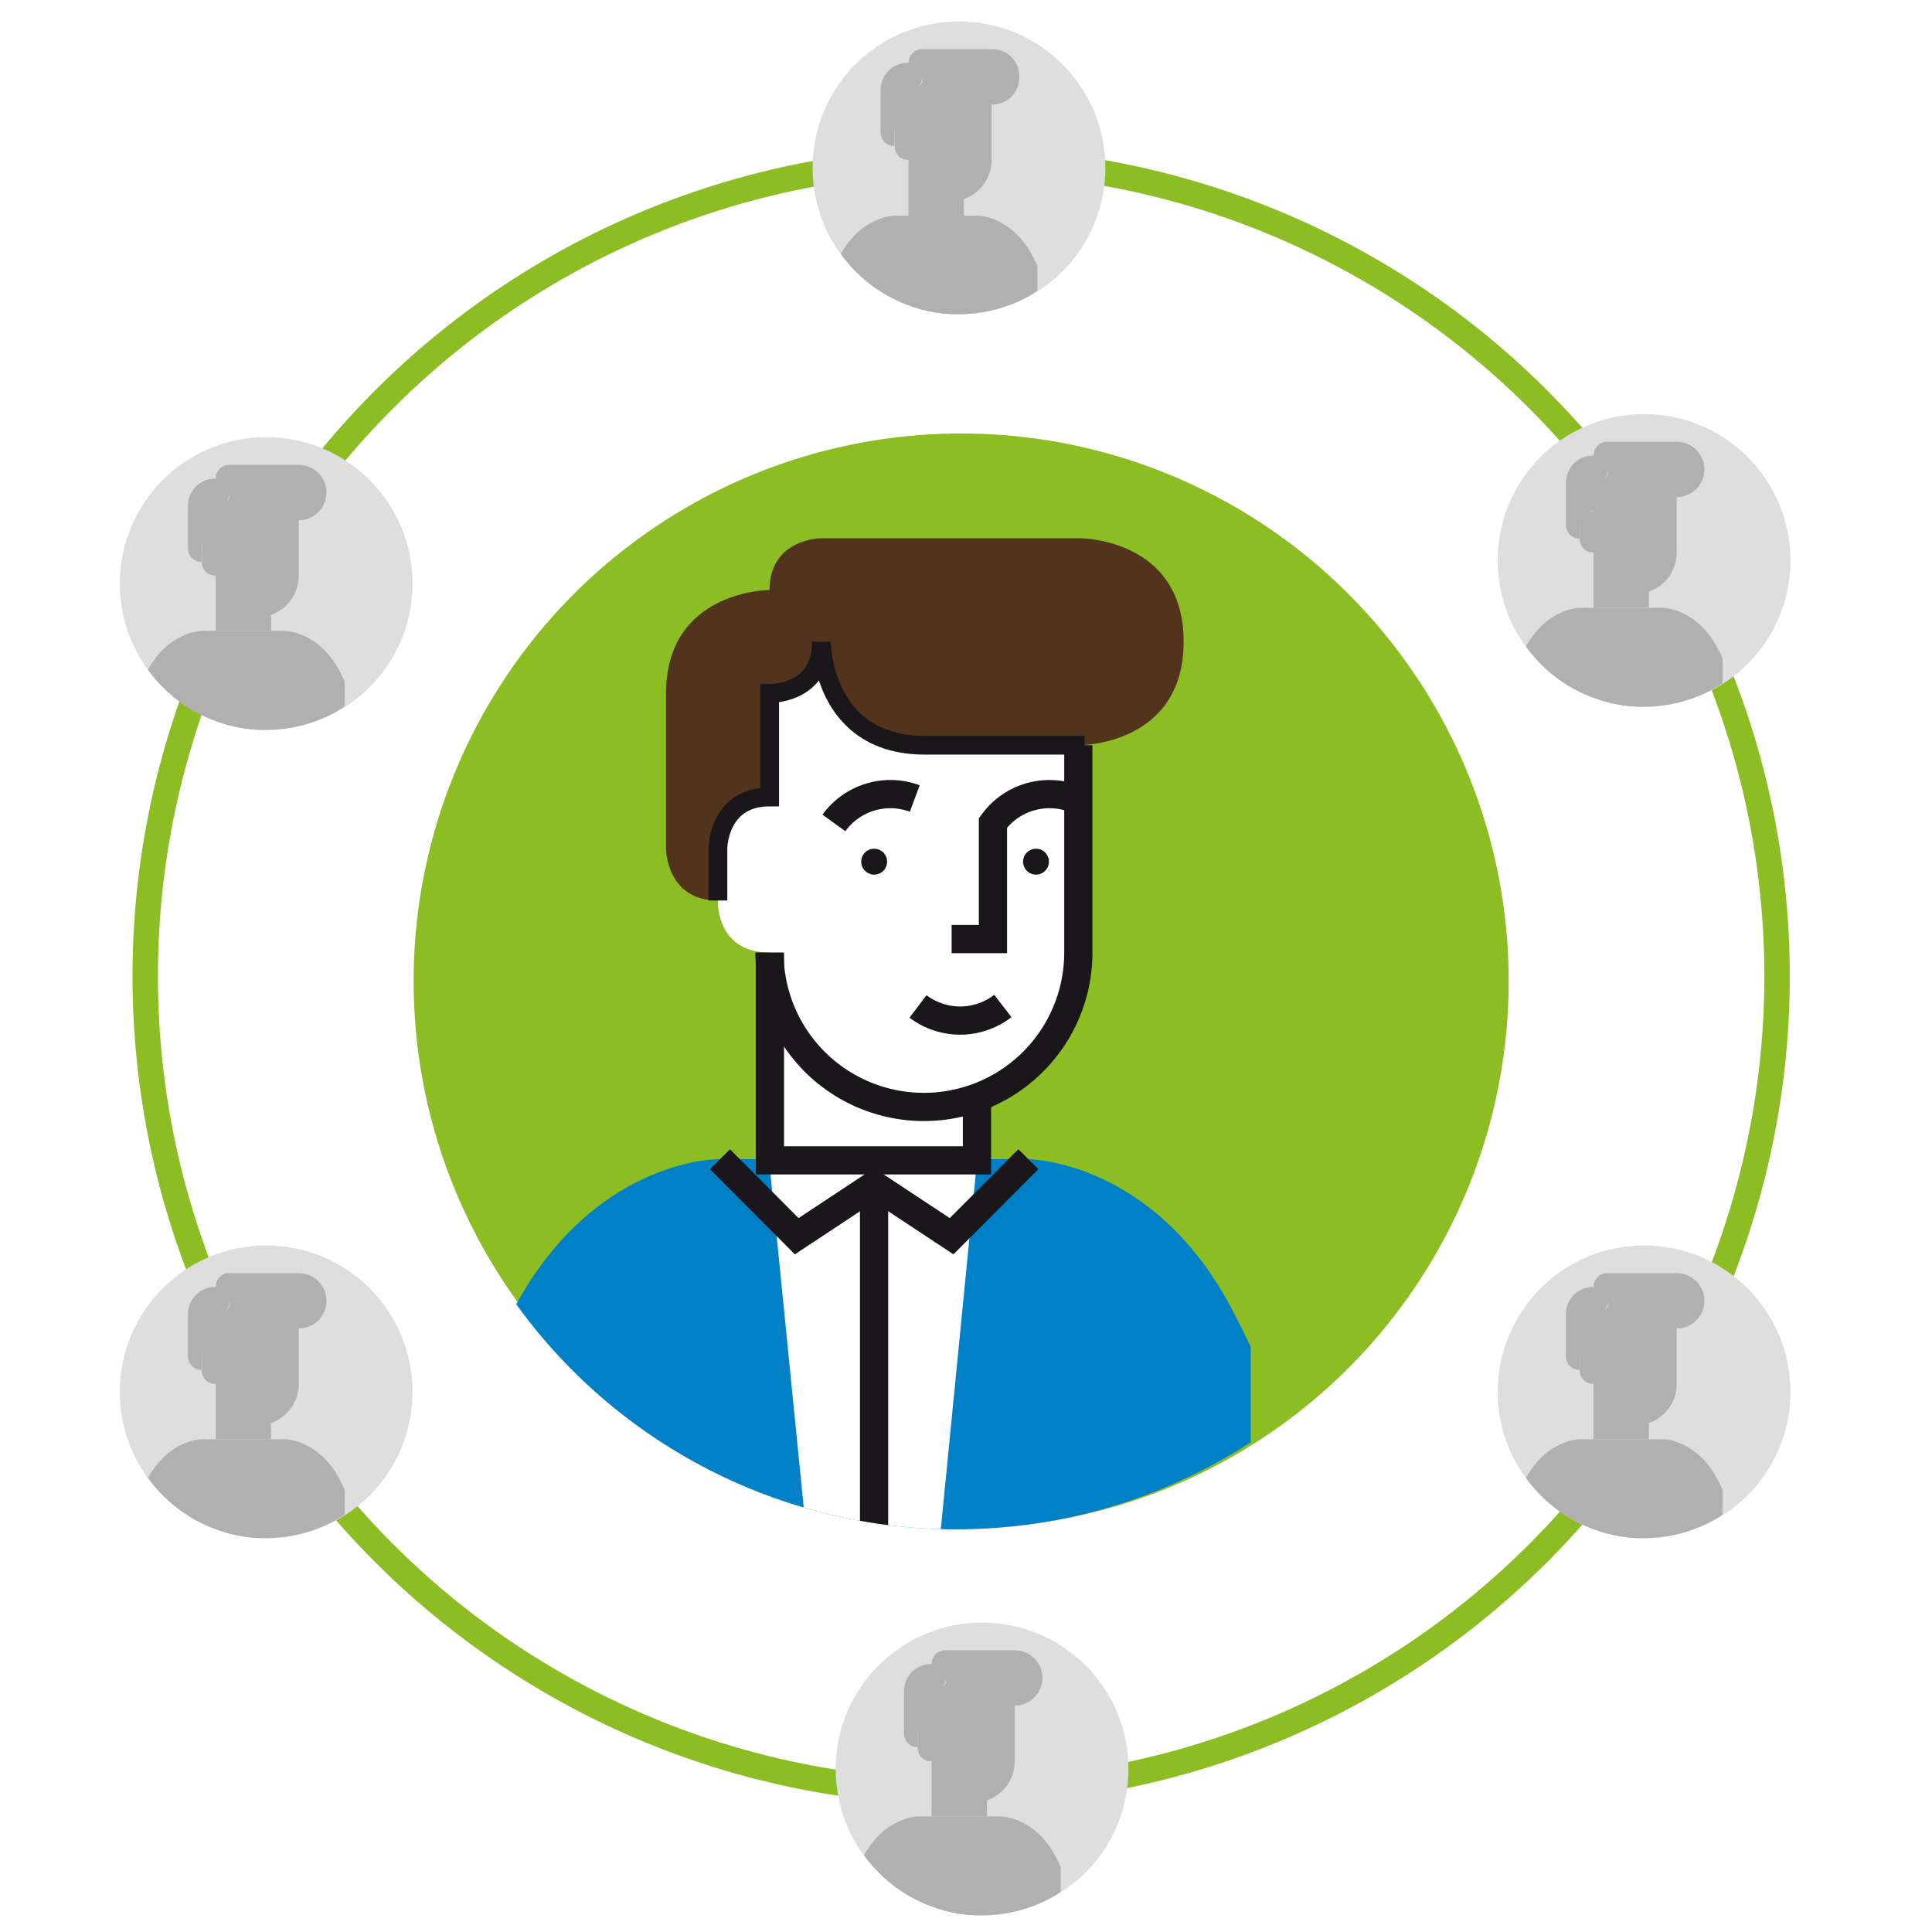 <?xml version="1.0" encoding="UTF-8"?> <svg xmlns="http://www.w3.org/2000/svg" xmlns:xlink="http://www.w3.org/1999/xlink" viewBox="0 0 215 215"> <defs> <style>.cls-1,.cls-10,.cls-3,.cls-8{fill:none;}.cls-2{fill:#fff;}.cls-3{stroke:#8cbd23;stroke-width:2.83px;}.cls-10,.cls-3,.cls-8{stroke-miterlimit:10;}.cls-4{fill:#8cbd23;}.cls-5{clip-path:url(#clip-path);}.cls-6{fill:#52341c;}.cls-7{fill:#0080c7;}.cls-10,.cls-8{stroke:#1a171b;}.cls-8{stroke-width:2.09px;}.cls-9{fill:#1a171b;}.cls-10{stroke-width:3.14px;}.cls-11{fill:#dedede;}.cls-12{clip-path:url(#clip-path-2);}.cls-13{fill:#b0b0b0;}.cls-14{clip-path:url(#clip-path-3);}.cls-15{clip-path:url(#clip-path-4);}.cls-16{clip-path:url(#clip-path-5);}.cls-17{clip-path:url(#clip-path-6);}.cls-18{clip-path:url(#clip-path-7);}</style> <clipPath id="clip-path"> <circle class="cls-1" cx="106.39" cy="109.86" r="60.33"></circle> </clipPath> <clipPath id="clip-path-2"> <circle class="cls-1" cx="29.56" cy="155.04" r="16.13"></circle> </clipPath> <clipPath id="clip-path-3"> <circle class="cls-1" cx="29.56" cy="65.09" r="16.14"></circle> </clipPath> <clipPath id="clip-path-4"> <circle class="cls-1" cx="106.66" cy="18.83" r="16.14"></circle> </clipPath> <clipPath id="clip-path-5"> <circle class="cls-1" cx="109.23" cy="197.02" r="16.13"></circle> </clipPath> <clipPath id="clip-path-6"> <circle class="cls-1" cx="182.9" cy="155.04" r="16.13"></circle> </clipPath> <clipPath id="clip-path-7"> <circle class="cls-1" cx="182.9" cy="62.52" r="16.13"></circle> </clipPath> </defs> <title>собери людей</title> <g id="Слой_2" data-name="Слой 2"> <g id="Layer_1" data-name="Layer 1"> <rect class="cls-2" width="215" height="215"></rect> <circle class="cls-3" cx="106.96" cy="108.64" r="90.8"></circle> <circle class="cls-4" cx="106.96" cy="109.17" r="60.93"></circle> <g class="cls-5"> <path class="cls-2" d="M79.89,100.21V94.45s0-5.76,5.76-5.76V77.17s5.76.14,5.76-5.76c0,11.52,11.52,11.52,11.52,11.52H120.2v23a17.28,17.28,0,0,1-11.54,16.29h0V129h-23V106C79.61,106,79.89,100.21,79.89,100.21Z"></path> <path class="cls-6" d="M120.2,82.93s11.52,0,11.52-11.52S120.2,59.9,120.2,59.9H91.4s-5.76,0-5.76,5.76c0,0-11.52,0-11.52,11.52V94.45s0,5.76,5.76,5.76V94.45s0-5.76,5.76-5.76V77.17s5.76.14,5.76-5.76c0,0,0,11.52,11.52,11.52Z"></path> <path class="cls-7" d="M56.85,146.28c8.82-17.28,23-17.28,23-17.28h34.55s14.22,0,23,17.28c.62,1.2,1.21,2.4,1.79,3.6V171.4H54.85V149.88C55.76,148.29,56.45,147.06,56.85,146.28Z"></path> <polygon class="cls-2" points="89.79 171.26 85.64 129.66 108.68 129.66 104.59 171.26 89.79 171.26"></polygon> <path class="cls-1" d="M106.92,122.77,85.64,129s7.74-5.76,17.28-5.76A17.18,17.18,0,0,0,106.92,122.77Z"></path> <path class="cls-8" d="M79.89,100.21V94.45s0-5.76,5.76-5.76V77.17s5.76.14,5.76-5.76c0,0,0,11.52,11.52,11.52h17.77"></path> <circle class="cls-9" cx="97.28" cy="95.89" r="1.44"></circle> <circle class="cls-9" cx="115.29" cy="95.89" r="1.44"></circle> <path class="cls-10" d="M120,82.93V106a17.18,17.18,0,1,1-34.37,0"></path> <polyline class="cls-10" points="85.68 106.03 85.68 129.13 108.72 129.13 108.72 122.17"></polyline> <path class="cls-10" d="M102.16,112a7.77,7.77,0,0,0,9.44-.05"></path> <path class="cls-10" d="M101.8,88.86a7.77,7.77,0,0,0-9,2.72"></path> <path class="cls-10" d="M119.5,88.86a7.77,7.77,0,0,0-9,2.72V104.5H105.9"></path> <polyline class="cls-10" points="80.12 129 88.66 137.57 97.27 131.88 97.28 131.88 105.9 137.57 114.44 129"></polyline> <line class="cls-10" x1="97.27" y1="131.88" x2="97.27" y2="171.91"></line> </g> <circle class="cls-11" cx="29.62" cy="154.89" r="16.29"></circle> <g class="cls-12"> <path class="cls-13" d="M22.47,152.46v-2s-.1-1.09,1.43-1.09V146.3s1.86-.18,1.86-1.75c0,3.08,3.33,2.22,3.33,2.22h4.16V154a4.62,4.62,0,0,1-3.09,4.36h0v1.8H24V154A1.45,1.45,0,0,1,22.47,152.46Z"></path> <path class="cls-13" d="M33.25,147.84a3.08,3.08,0,0,0,0-6.16h-7.7A1.51,1.51,0,0,0,24,143.22a3,3,0,0,0-3.08,3.08v4.62a1.51,1.51,0,0,0,1.54,1.54v-1.54A1.51,1.51,0,0,1,24,149.38V146.3a1.48,1.48,0,0,0,1.54-1.54,3,3,0,0,0,3.08,3.08Z"></path> <path class="cls-13" d="M16.31,164.78c2.36-4.62,6.16-4.62,6.16-4.62h9.24s3.8,0,6.16,4.62l.48,1v5.76H15.77v-5.76C16,165.32,16.2,165,16.31,164.78Z"></path> <polygon class="cls-13" points="25.12 171.46 24.01 160.34 30.17 160.34 29.08 171.46 25.12 171.46"></polygon> <path class="cls-13" d="M29.7,158.49,24,160.16a8.64,8.64,0,0,1,4.62-1.54A4.65,4.65,0,0,0,29.7,158.49Z"></path> <circle class="cls-13" cx="27.12" cy="151.3" r="0.38"></circle> <circle class="cls-13" cx="31.94" cy="151.3" r="0.38"></circle> <path class="cls-13" d="M28.43,155.62a2.08,2.08,0,0,0,2.52,0"></path> <path class="cls-13" d="M28.33,149.42a2.08,2.08,0,0,0-2.42.73"></path> <path class="cls-13" d="M33.07,149.42a2.08,2.08,0,0,0-2.42.73v3.46H29.43"></path> </g> <circle class="cls-11" cx="29.62" cy="64.94" r="16.29"></circle> <g class="cls-14"> <path class="cls-13" d="M22.47,62.51v-2s-.1-1.09,1.43-1.09V56.35s1.86-.18,1.86-1.75c0,3.08,3.33,2.22,3.33,2.22h4.16v7.24a4.62,4.62,0,0,1-3.09,4.36h0v1.8H24V64.05A1.45,1.45,0,0,1,22.47,62.51Z"></path> <path class="cls-13" d="M33.25,57.89a3.08,3.08,0,0,0,0-6.16h-7.7A1.51,1.51,0,0,0,24,53.27a3,3,0,0,0-3.08,3.08V61a1.51,1.51,0,0,0,1.54,1.54V61A1.51,1.51,0,0,1,24,59.43V56.35a1.48,1.48,0,0,0,1.54-1.54,3,3,0,0,0,3.08,3.08Z"></path> <path class="cls-13" d="M16.31,74.83c2.36-4.62,6.16-4.62,6.16-4.62h9.24s3.8,0,6.16,4.62l.48,1v5.76H15.77V75.8C16,75.37,16.2,75,16.31,74.83Z"></path> <polygon class="cls-13" points="25.12 81.51 24.01 70.39 30.17 70.39 29.08 81.51 25.12 81.51"></polygon> <path class="cls-13" d="M29.7,68.55,24,70.21a8.64,8.64,0,0,1,4.62-1.54A4.65,4.65,0,0,0,29.7,68.55Z"></path> <circle class="cls-13" cx="27.12" cy="61.35" r="0.38"></circle> <circle class="cls-13" cx="31.94" cy="61.35" r="0.38"></circle> <path class="cls-13" d="M28.43,65.67a2.08,2.08,0,0,0,2.52,0"></path> <path class="cls-13" d="M28.33,59.48a2.08,2.08,0,0,0-2.42.73"></path> <path class="cls-13" d="M33.07,59.48a2.08,2.08,0,0,0-2.42.73v3.46H29.43"></path> </g> <circle class="cls-11" cx="106.72" cy="18.68" r="16.29"></circle> <g class="cls-15"> <path class="cls-13" d="M99.57,16.25v-2s-.1-1.09,1.43-1.09V10.09s1.86-.18,1.86-1.76c0,3.08,3.33,2.22,3.33,2.22h4.16v7.24a4.62,4.62,0,0,1-3.09,4.36h0V24h-6.16V17.79A1.45,1.45,0,0,1,99.57,16.25Z"></path> <path class="cls-13" d="M110.35,11.63a3,3,0,0,0,3.08-3.08,3,3,0,0,0-3.08-3.08h-7.7A1.51,1.51,0,0,0,101.11,7,3,3,0,0,0,98,10.09v4.62a1.51,1.51,0,0,0,1.54,1.54V14.71a1.51,1.51,0,0,1,1.54-1.54V10.09a1.48,1.48,0,0,0,1.54-1.54,3,3,0,0,0,3.08,3.08Z"></path> <path class="cls-13" d="M93.41,28.57C95.77,24,99.57,24,99.57,24h9.24s3.8,0,6.16,4.62c.17.32.32.64.48,1v5.76H92.87V29.54C93.12,29.11,93.3,28.78,93.41,28.57Z"></path> <polygon class="cls-13" points="102.22 35.26 101.11 24.13 107.27 24.13 106.18 35.26 102.22 35.26"></polygon> <path class="cls-13" d="M106.8,22.29,101.11,24a8.64,8.64,0,0,1,4.62-1.54A4.64,4.64,0,0,0,106.8,22.29Z"></path> <circle class="cls-13" cx="104.22" cy="15.1" r="0.39"></circle> <circle class="cls-13" cx="109.04" cy="15.1" r="0.39"></circle> <path class="cls-13" d="M105.53,19.41a2.08,2.08,0,0,0,2.53,0"></path> <path class="cls-13" d="M105.43,13.22a2.08,2.08,0,0,0-2.42.73"></path> <path class="cls-13" d="M110.17,13.22a2.08,2.08,0,0,0-2.42.73V17.4h-1.22"></path> </g> <circle class="cls-11" cx="109.29" cy="196.86" r="16.29"></circle> <g class="cls-16"> <path class="cls-13" d="M102.14,194.44v-2s-.1-1.09,1.43-1.09v-3.08s1.86-.18,1.86-1.75c0,3.08,3.33,2.22,3.33,2.22h4.16V196a4.62,4.62,0,0,1-3.09,4.36h0v1.8h-6.16V196A1.45,1.45,0,0,1,102.14,194.44Z"></path> <path class="cls-13" d="M112.92,189.81a3.08,3.08,0,0,0,0-6.16h-7.7a1.51,1.51,0,0,0-1.54,1.54,3,3,0,0,0-3.08,3.08v4.62a1.51,1.51,0,0,0,1.54,1.54v-1.54a1.51,1.51,0,0,1,1.54-1.54v-3.08a1.48,1.48,0,0,0,1.54-1.54,3,3,0,0,0,3.08,3.08Z"></path> <path class="cls-13" d="M96,206.76c2.36-4.62,6.16-4.62,6.16-4.62h9.24s3.8,0,6.16,4.62l.48,1v5.76H95.44v-5.76C95.69,207.29,95.87,207,96,206.76Z"></path> <polygon class="cls-13" points="104.79 213.44 103.68 202.31 109.84 202.31 108.75 213.44 104.79 213.44"></polygon> <path class="cls-13" d="M109.37,200.47l-5.69,1.67a8.64,8.64,0,0,1,4.62-1.54A4.58,4.58,0,0,0,109.37,200.47Z"></path> <circle class="cls-13" cx="106.79" cy="193.28" r="0.38"></circle> <circle class="cls-13" cx="111.61" cy="193.28" r="0.38"></circle> <path class="cls-13" d="M108.1,197.59a2.08,2.08,0,0,0,2.53,0"></path> <path class="cls-13" d="M108,191.4a2.08,2.08,0,0,0-2.42.73"></path> <path class="cls-13" d="M112.74,191.4a2.08,2.08,0,0,0-2.42.73v3.46H109.1"></path> </g> <circle class="cls-11" cx="182.96" cy="154.89" r="16.29"></circle> <g class="cls-17"> <path class="cls-13" d="M175.81,152.46v-2s-.1-1.09,1.43-1.09V146.3s1.86-.18,1.86-1.75c0,3.08,3.33,2.22,3.33,2.22h4.16V154a4.62,4.62,0,0,1-3.09,4.36h0v1.8h-6.16V154A1.45,1.45,0,0,1,175.81,152.46Z"></path> <path class="cls-13" d="M186.59,147.84a3.08,3.08,0,1,0,0-6.16h-7.7a1.51,1.51,0,0,0-1.54,1.54,3,3,0,0,0-3.08,3.08v4.62a1.51,1.51,0,0,0,1.54,1.54v-1.54a1.51,1.51,0,0,1,1.54-1.54V146.3a1.48,1.48,0,0,0,1.54-1.54,3,3,0,0,0,3.08,3.08Z"></path> <path class="cls-13" d="M169.65,164.78c2.36-4.62,6.16-4.62,6.16-4.62h9.24s3.8,0,6.16,4.62l.48,1v5.76H169.12v-5.76C169.36,165.32,169.54,165,169.65,164.78Z"></path> <polygon class="cls-13" points="178.46 171.46 177.35 160.34 183.51 160.34 182.42 171.46 178.46 171.46"></polygon> <path class="cls-13" d="M183,158.49l-5.69,1.67a8.64,8.64,0,0,1,4.62-1.54A4.64,4.64,0,0,0,183,158.49Z"></path> <circle class="cls-13" cx="180.46" cy="151.3" r="0.38"></circle> <circle class="cls-13" cx="185.28" cy="151.3" r="0.38"></circle> <path class="cls-13" d="M181.77,155.62a2.08,2.08,0,0,0,2.52,0"></path> <path class="cls-13" d="M181.67,149.42a2.08,2.08,0,0,0-2.42.73"></path> <path class="cls-13" d="M186.41,149.42a2.08,2.08,0,0,0-2.42.73v3.46h-1.22"></path> </g> <circle class="cls-11" cx="182.96" cy="62.37" r="16.29"></circle> <g class="cls-18"> <path class="cls-13" d="M175.81,59.94V58s-.1-1.09,1.43-1.09V53.78s1.86-.18,1.86-1.76c0,3.08,3.33,2.22,3.33,2.22h4.16v7.24a4.62,4.62,0,0,1-3.09,4.36h0v1.8h-6.16V61.48A1.45,1.45,0,0,1,175.81,59.94Z"></path> <path class="cls-13" d="M186.59,55.32a3.08,3.08,0,1,0,0-6.16h-7.7a1.51,1.51,0,0,0-1.54,1.54,3,3,0,0,0-3.08,3.08V58.4a1.51,1.51,0,0,0,1.54,1.54V58.4a1.51,1.51,0,0,1,1.54-1.54V53.78a1.48,1.48,0,0,0,1.54-1.54A3,3,0,0,0,182,55.32Z"></path> <path class="cls-13" d="M169.65,72.26c2.36-4.62,6.16-4.62,6.16-4.62h9.24s3.8,0,6.16,4.62l.48,1V79H169.12V73.23C169.36,72.8,169.54,72.47,169.65,72.26Z"></path> <polygon class="cls-13" points="178.46 78.94 177.35 67.82 183.51 67.82 182.42 78.94 178.46 78.94"></polygon> <path class="cls-13" d="M183,66l-5.69,1.67A8.64,8.64,0,0,1,182,66.1,4.58,4.58,0,0,0,183,66Z"></path> <circle class="cls-13" cx="180.46" cy="58.79" r="0.38"></circle> <circle class="cls-13" cx="185.28" cy="58.79" r="0.38"></circle> <path class="cls-13" d="M181.77,63.1a2.08,2.08,0,0,0,2.52,0"></path> <path class="cls-13" d="M181.67,56.9a2.08,2.08,0,0,0-2.42.73"></path> <path class="cls-13" d="M186.41,56.9a2.08,2.08,0,0,0-2.42.73v3.45h-1.22"></path> </g> </g> </g> </svg> 